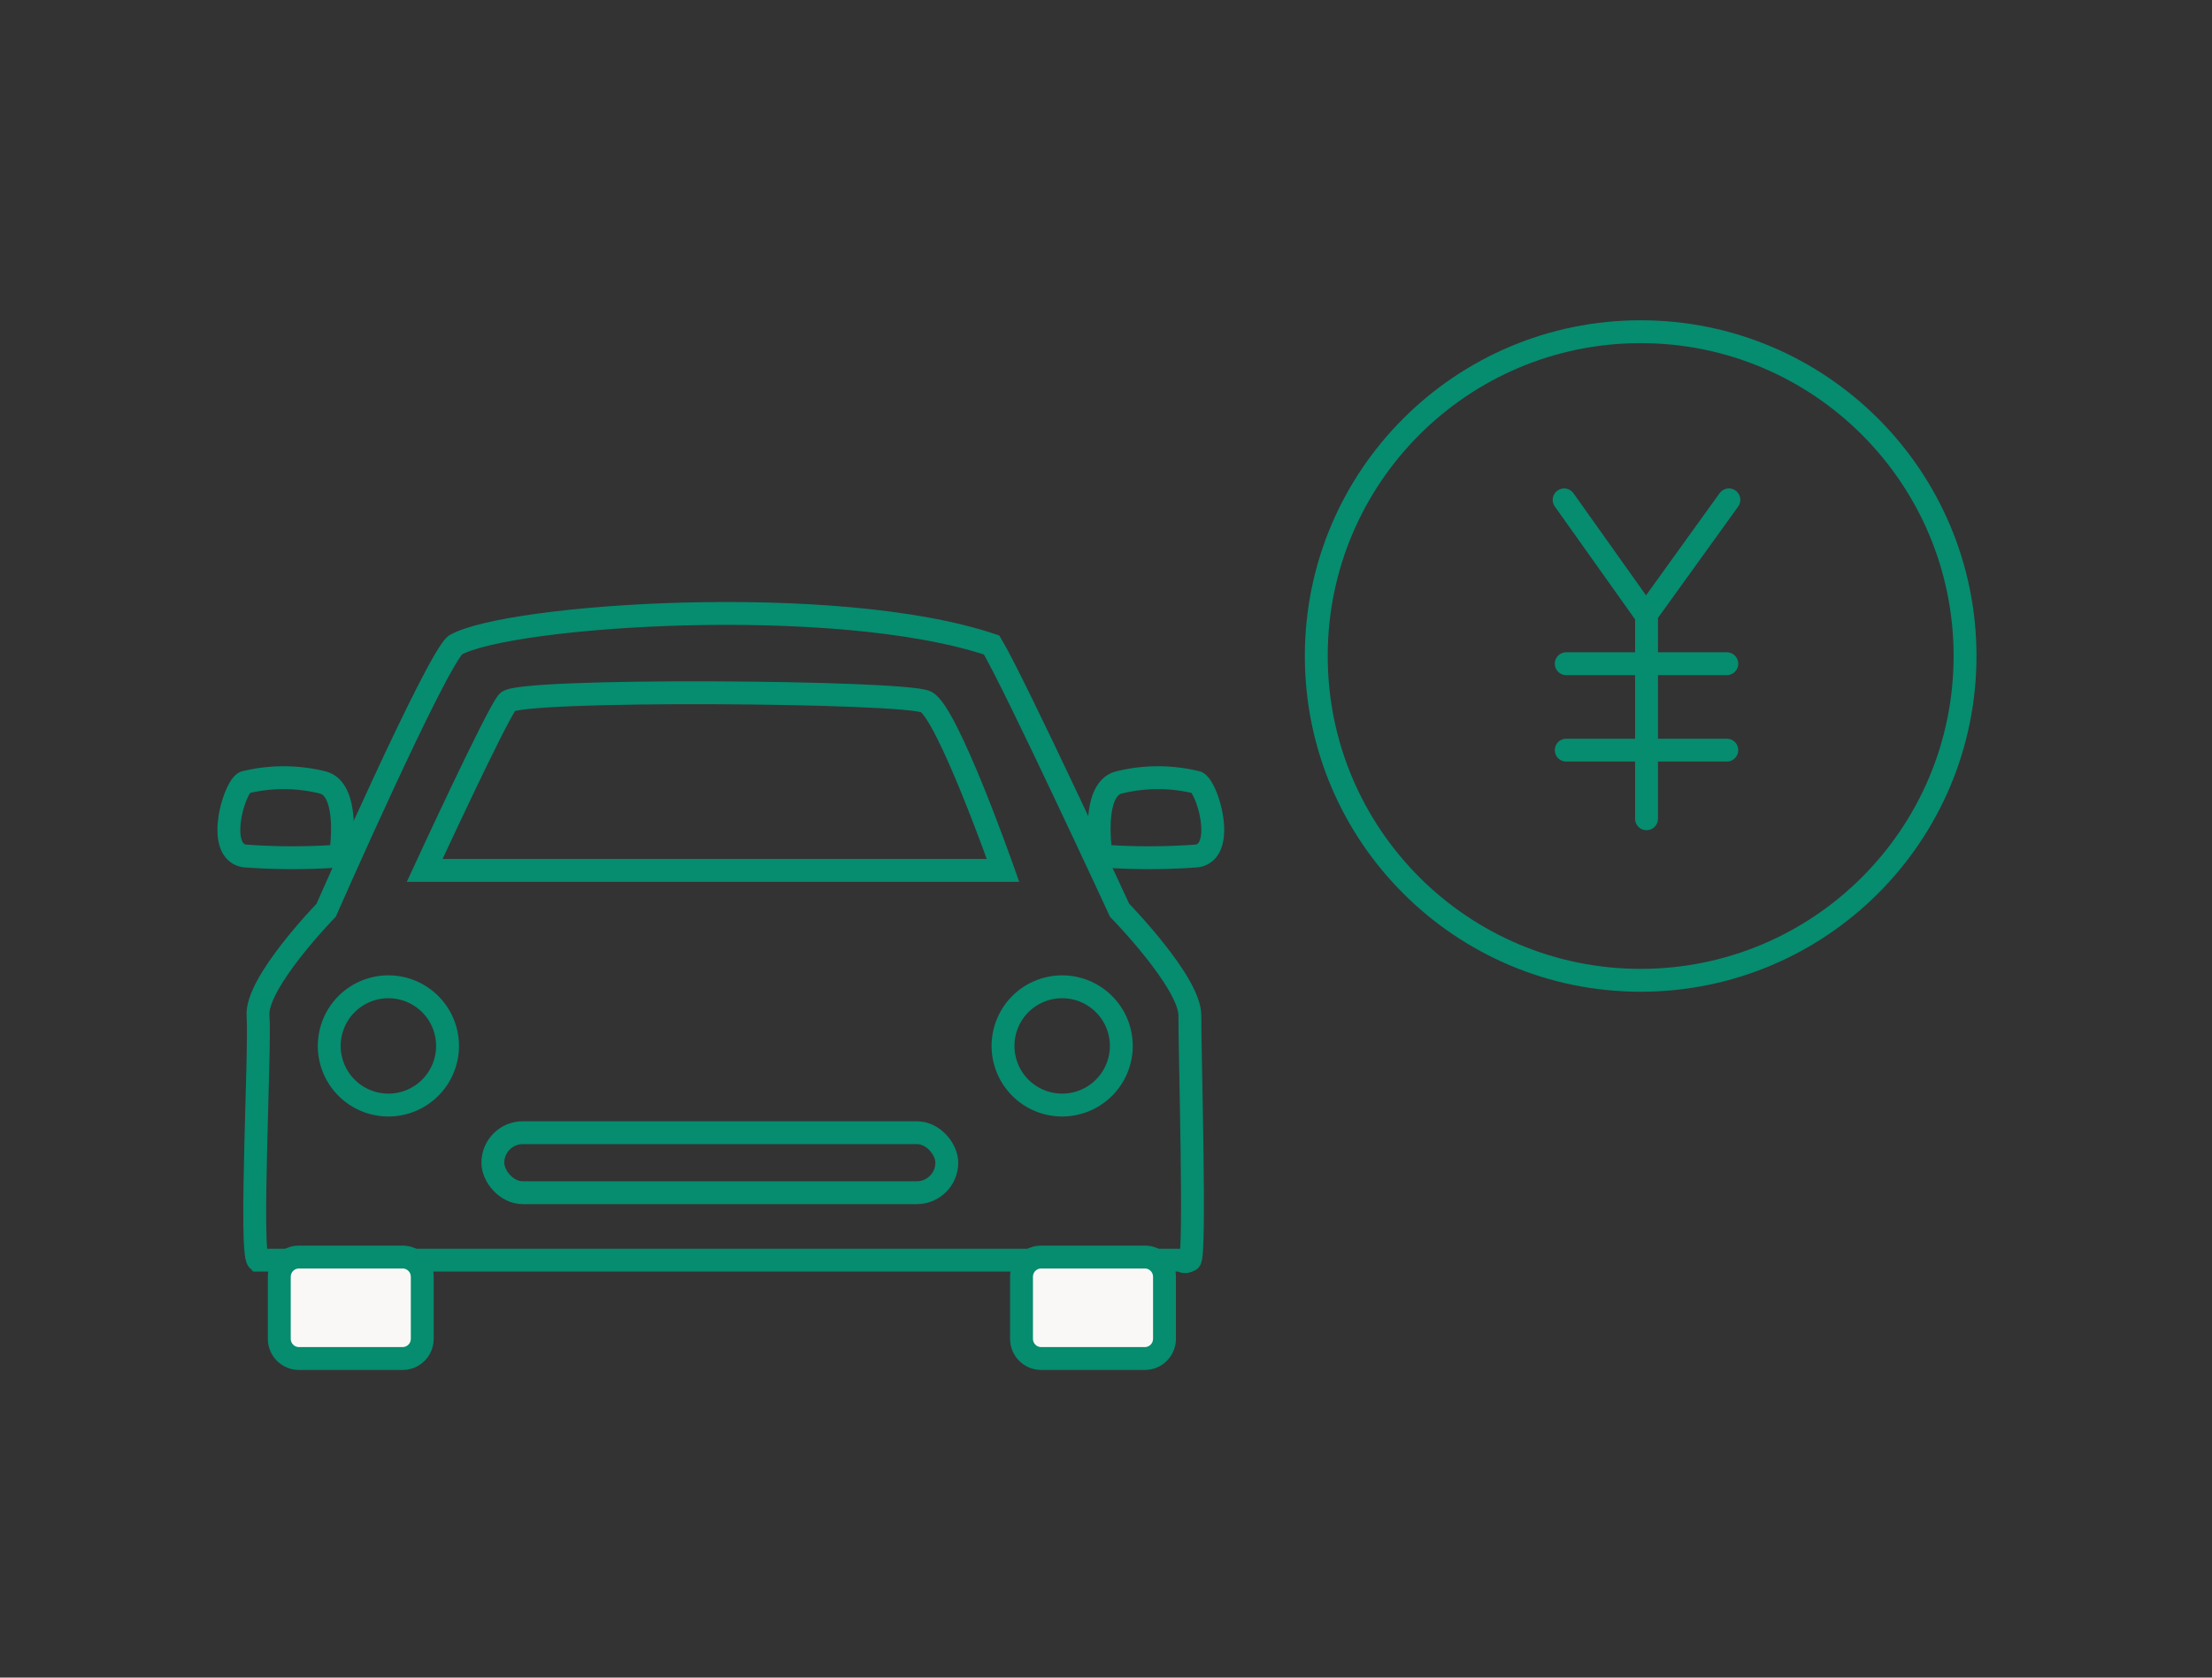 <svg xmlns="http://www.w3.org/2000/svg" xmlns:xlink="http://www.w3.org/1999/xlink" width="145" height="110" viewBox="0 0 145 110"><rect x="0" y="0" width="145" height="110" fill="#333333" stroke="none"/><defs><clipPath id="a"><rect width="145" height="110" transform="translate(1 6966)" fill="#fff"/></clipPath></defs><g transform="translate(-1 -6966)" clip-path="url(#a)"><g transform="translate(66 -7.172)"><g transform="translate(7810.367 294.395)"><g transform="translate(-7860.367 6719.005)"><g transform="translate(6.583 24.476)"><path d="M12.627,11.087A3.877,3.877,0,1,0,8.75,7.21,3.877,3.877,0,0,0,12.627,11.087Z" transform="translate(-8.75 -3.333)" fill="none" stroke="#068c6f" stroke-linecap="round" stroke-linejoin="round" stroke-width="1.5"/></g><g transform="translate(50.75 24.476)"><path d="M12.627,11.087A3.877,3.877,0,1,0,8.75,7.21,3.877,3.877,0,0,0,12.627,11.087Z" transform="translate(-8.75 -3.333)" fill="none" stroke="#068c6f" stroke-linecap="round" stroke-linejoin="round" stroke-width="1.5"/></g><g transform="translate(16.557 33.292)" fill="none" stroke="#068c6f" stroke-width="1.5"><rect width="31.257" height="5.436" rx="2.718" stroke="none"/><rect x="0.75" y="0.75" width="29.757" height="3.936" rx="1.968" fill="none"/></g><path d="M-7843.552,6607.2c.161,2.16-.56,15.473,0,16.033l60.524,0s.166.223.56,0-.017-13.851,0-16.033-4.606-6.91-4.606-6.91-6.887-14.885-8.388-17.395c-10.217-3.434-31.646-1.987-35.152,0-1.291,1.063-8.474,17.395-8.474,17.395S-7843.713,6605.044-7843.552,6607.2Z" transform="translate(7845.466 -6580.832)" fill="none" stroke="#068c6f" stroke-width="1.5"/><path d="M-7827.473,6601.3h37.912s-3.643-10.349-5.048-11.049-26.688-.89-27.434,0S-7827.473,6601.3-7827.473,6601.3Z" transform="translate(7840.312 -6584.457)" fill="none" stroke="#068c6f" stroke-width="1.5"/><path d="M-7762.27,6602.982s-.723-4.358,1.17-4.821a10.629,10.629,0,0,1,5.1,0c.7.343,1.941,4.527,0,4.821A42.419,42.419,0,0,1-7762.27,6602.982Z" transform="translate(7819.458 -6587.086)" fill="none" stroke="#068c6f" stroke-width="1.5"/><path d="M-7755.091,6602.982s.723-4.358-1.17-4.821a10.632,10.632,0,0,0-5.1,0c-.7.343-1.941,4.527,0,4.821A42.425,42.425,0,0,0-7755.091,6602.982Z" transform="translate(7762.405 -6587.086)" fill="none" stroke="#068c6f" stroke-width="1.5"/><g transform="translate(51.212 41.446)" fill="#faf8f6"><path d="M 8.833 7.404 L 2.039 7.404 C 1.328 7.404 0.75 6.826 0.75 6.115 L 0.75 2.038 C 0.75 1.328 1.328 0.75 2.039 0.75 L 8.833 0.75 C 9.544 0.75 10.122 1.328 10.122 2.038 L 10.122 6.115 C 10.122 6.826 9.544 7.404 8.833 7.404 Z" stroke="none"/><path d="M 2.039 1.5 C 1.742 1.5 1.5 1.742 1.5 2.038 L 1.5 6.115 C 1.5 6.412 1.742 6.654 2.039 6.654 L 8.833 6.654 C 9.13 6.654 9.372 6.412 9.372 6.115 L 9.372 2.038 C 9.372 1.742 9.13 1.5 8.833 1.5 L 2.039 1.5 M 2.039 3.814697265625e-06 L 8.833 3.814697265625e-06 C 9.959 3.814697265625e-06 10.872 0.913 10.872 2.038 L 10.872 6.115 C 10.872 7.241 9.959 8.154 8.833 8.154 L 2.039 8.154 C 0.913 8.154 1.9073486328125e-06 7.241 1.9073486328125e-06 6.115 L 1.9073486328125e-06 2.038 C 1.9073486328125e-06 0.913 0.913 3.814697265625e-06 2.039 3.814697265625e-06 Z" stroke="none" fill="#068c6f"/></g><g transform="translate(2.558 41.446)" fill="#faf8f6"><path d="M 8.833 7.404 L 2.039 7.404 C 1.328 7.404 0.75 6.826 0.75 6.115 L 0.75 2.038 C 0.75 1.328 1.328 0.75 2.039 0.75 L 8.833 0.75 C 9.544 0.75 10.122 1.328 10.122 2.038 L 10.122 6.115 C 10.122 6.826 9.544 7.404 8.833 7.404 Z" stroke="none"/><path d="M 2.039 1.5 C 1.742 1.5 1.5 1.742 1.5 2.038 L 1.5 6.115 C 1.5 6.412 1.742 6.654 2.039 6.654 L 8.833 6.654 C 9.13 6.654 9.372 6.412 9.372 6.115 L 9.372 2.038 C 9.372 1.742 9.13 1.5 8.833 1.5 L 2.039 1.5 M 2.039 3.814697265625e-06 L 8.833 3.814697265625e-06 C 9.959 3.814697265625e-06 10.872 0.913 10.872 2.038 L 10.872 6.115 C 10.872 7.241 9.959 8.154 8.833 8.154 L 2.039 8.154 C 0.913 8.154 1.9073486328125e-06 7.241 1.9073486328125e-06 6.115 L 1.9073486328125e-06 2.038 C 1.9073486328125e-06 0.913 0.913 3.814697265625e-06 2.039 3.814697265625e-06 Z" stroke="none" fill="#068c6f"/></g></g></g><g transform="translate(20.534 6994.172)"><g transform="translate(0 0)" fill="none" stroke="#068c6f" stroke-width="1.5"><circle cx="22.014" cy="22.014" r="22.014" stroke="none"/><circle cx="22.014" cy="22.014" r="21.264" fill="none"/></g><path d="M-8075.951,7254.234l5.365,7.548,5.434-7.548" transform="translate(8092.949 -7242.457)" fill="none" stroke="#068c6f" stroke-linecap="round" stroke-width="1.5"/><line x1="10.526" transform="translate(17.135 22.519)" fill="none" stroke="#068c6f" stroke-linecap="round" stroke-width="1.5"/><line x1="10.526" transform="translate(17.135 28.186)" fill="none" stroke="#068c6f" stroke-linecap="round" stroke-width="1.5"/><line y1="13.36" transform="translate(22.398 19.326)" fill="none" stroke="#068c6f" stroke-linecap="round" stroke-width="1.5"/></g></g></g></svg>